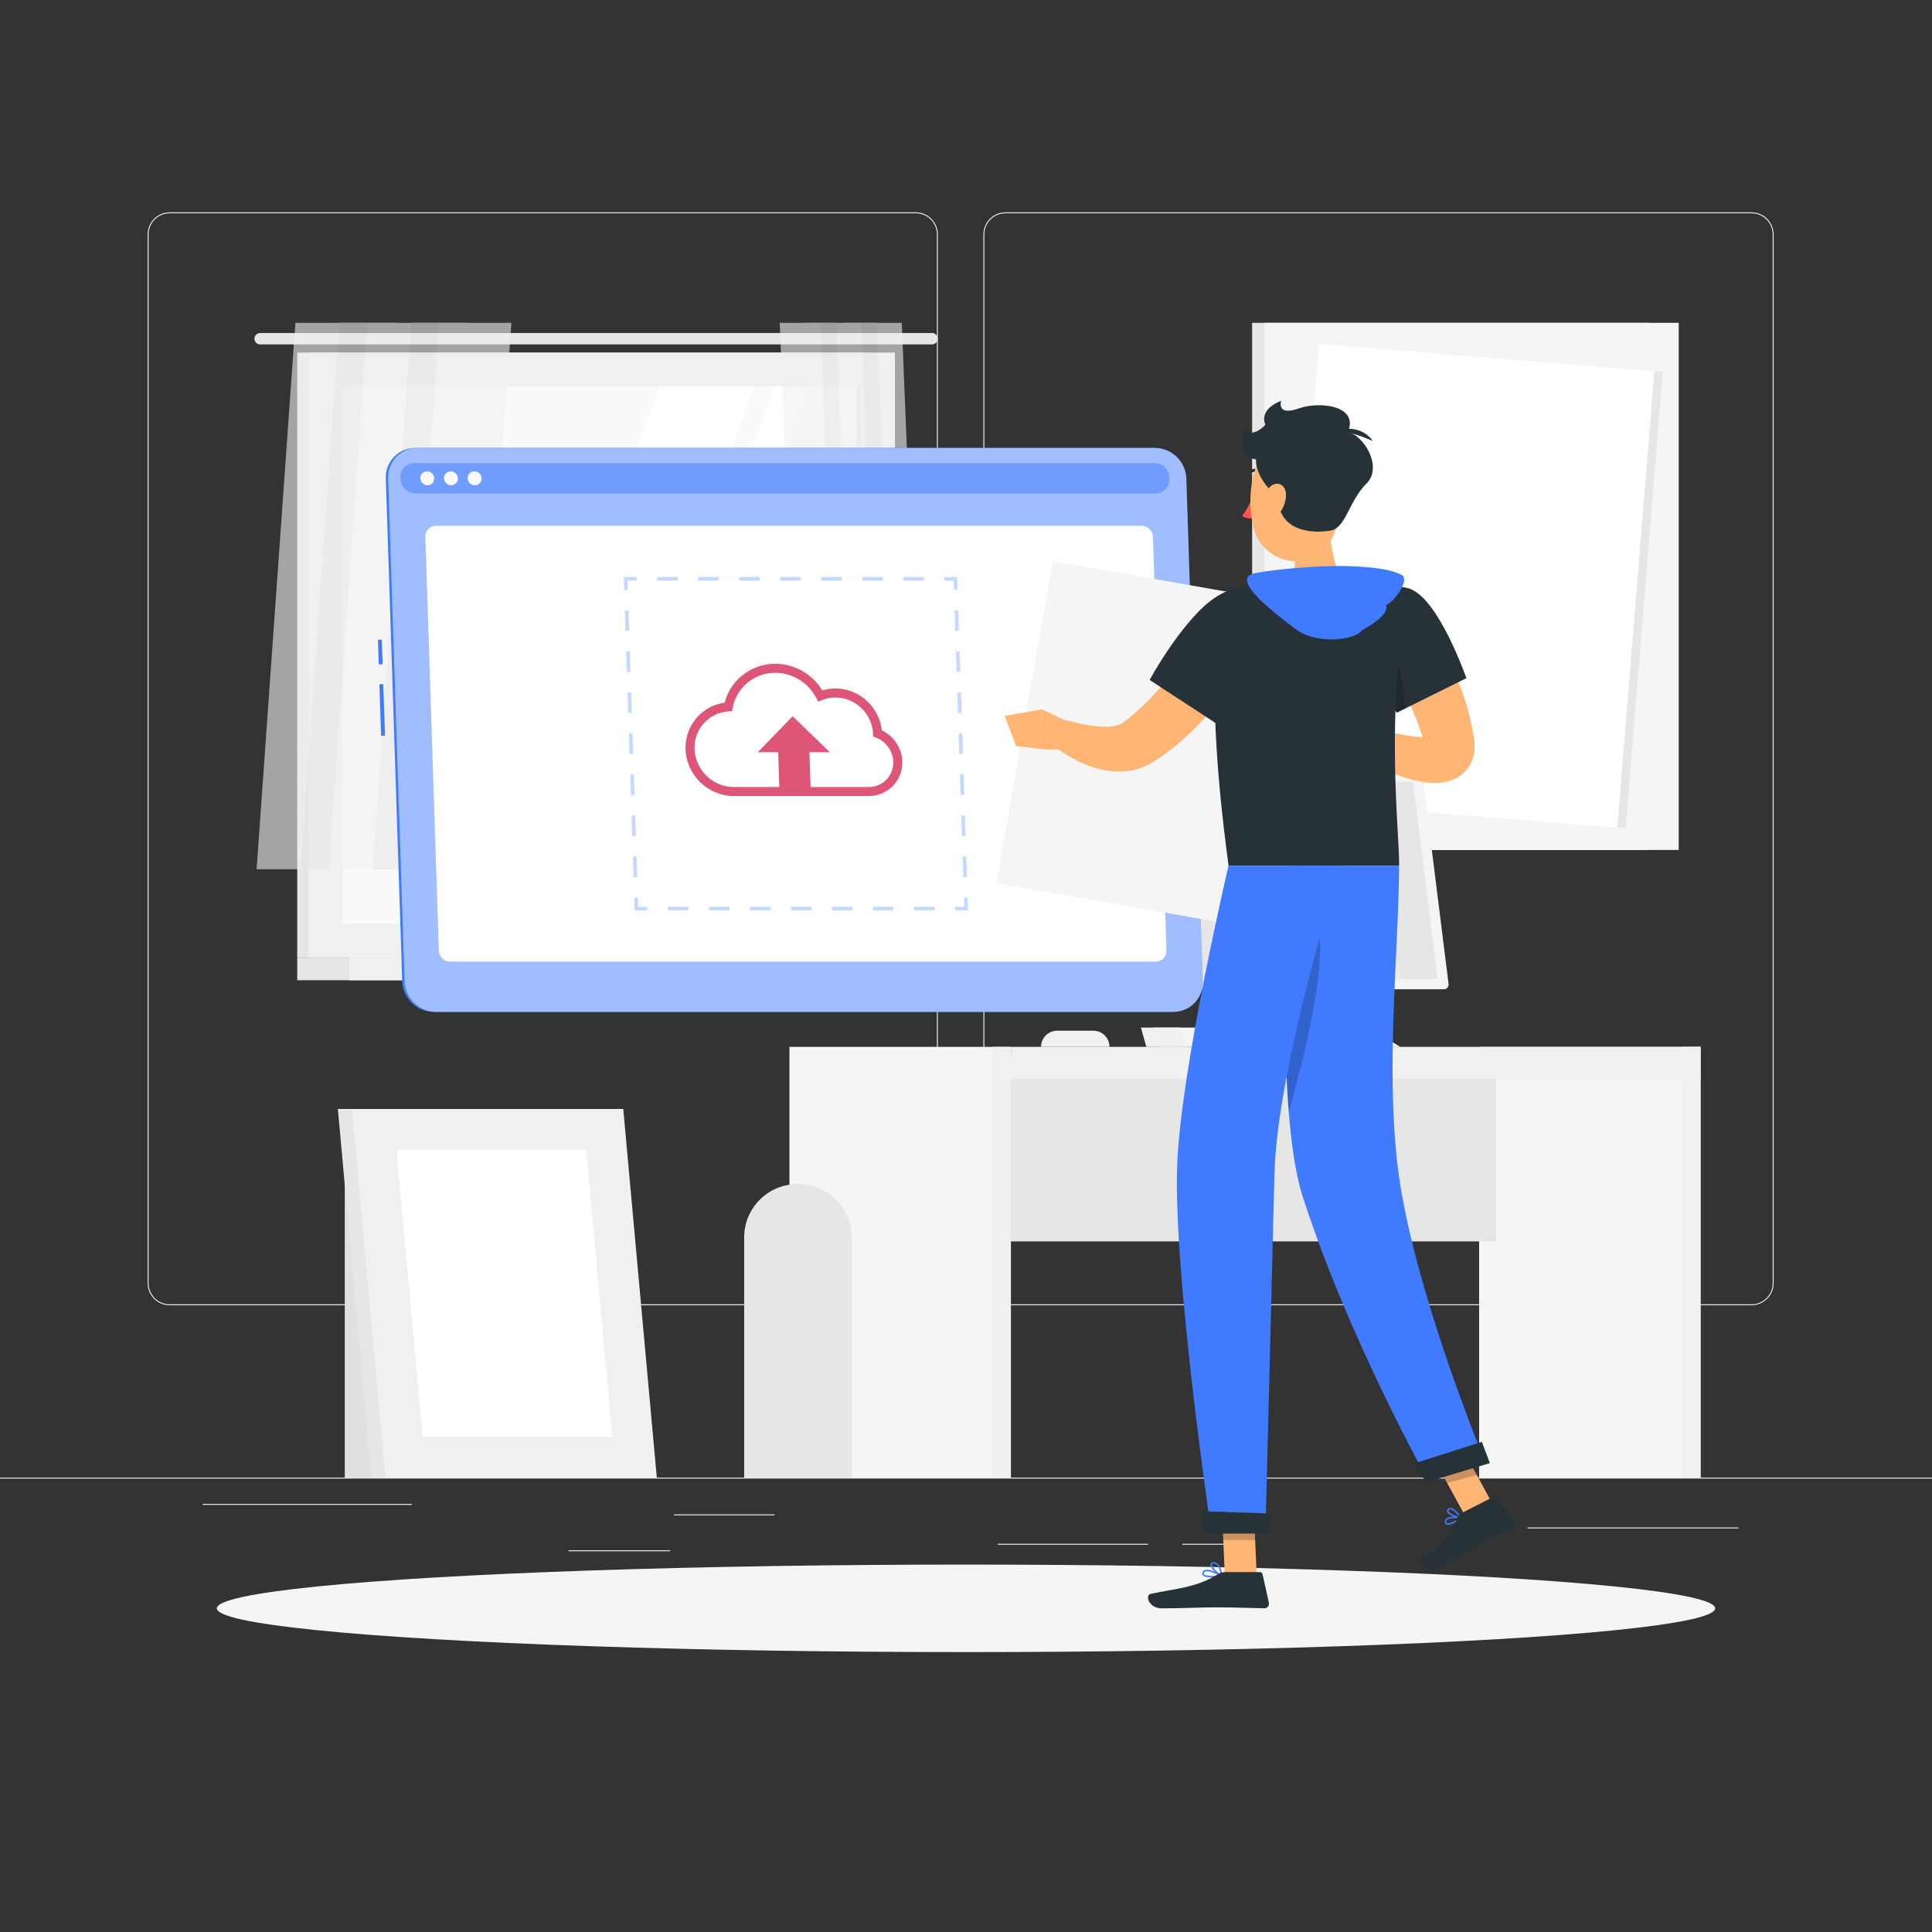 <?xml version="1.0" encoding="utf-8"?>
<!-- Generator: Adobe Illustrator 27.5.0, SVG Export Plug-In . SVG Version: 6.00 Build 0)  -->
<svg version="1.1" xmlns="http://www.w3.org/2000/svg" xmlns:xlink="http://www.w3.org/1999/xlink" x="0px" y="0px"
	 viewBox="0 0 500 500" style="enable-background:new 0 0 500 500;" xml:space="preserve">
<rect x="0" y="0" width="500" height="500" fill="#333333" stroke="none"/>
<g id="Background_Complete">
	<g>
		<g>
			<rect y="382.398" style="fill:#EBEBEB;" width="500" height="0.25"/>
			<path style="fill:#EBEBEB;" d="M237.014,337.8H43.915c-3.147,0-5.708-2.561-5.708-5.708V60.66c0-3.147,2.561-5.708,5.708-5.708
				h193.099c3.146,0,5.707,2.561,5.707,5.708v271.432C242.721,335.239,240.16,337.8,237.014,337.8z M43.915,55.203
				c-3.01,0-5.458,2.448-5.458,5.458v271.432c0,3.01,2.448,5.458,5.458,5.458h193.099c3.009,0,5.457-2.448,5.457-5.458V60.66
				c0-3.009-2.448-5.458-5.457-5.458H43.915z"/>
			<path style="fill:#EBEBEB;" d="M453.31,337.8H260.212c-3.147,0-5.707-2.561-5.707-5.708V60.66c0-3.147,2.561-5.708,5.707-5.708
				H453.31c3.148,0,5.708,2.561,5.708,5.708v271.432C459.019,335.239,456.458,337.8,453.31,337.8z M260.212,55.203
				c-3.009,0-5.457,2.448-5.457,5.458v271.432c0,3.01,2.448,5.458,5.457,5.458H453.31c3.01,0,5.458-2.448,5.458-5.458V60.66
				c0-3.009-2.448-5.458-5.458-5.458H260.212z"/>
		</g>
		<g>
			<rect x="174.438" y="391.922" style="fill:#EBEBEB;" width="25.997" height="0.25"/>
			<rect x="52.459" y="389.208" style="fill:#EBEBEB;" width="54.101" height="0.25"/>
			<rect x="147.119" y="401.208" style="fill:#EBEBEB;" width="26.317" height="0.25"/>
			<rect x="258.227" y="399.528" style="fill:#EBEBEB;" width="38.832" height="0.25"/>
			<rect x="305.962" y="399.528" style="fill:#EBEBEB;" width="10.694" height="0.25"/>
			<rect x="395.346" y="395.306" style="fill:#EBEBEB;" width="54.556" height="0.25"/>
		</g>
	</g>
	<g>
		<g>
			<g>
				<rect x="76.923" y="91.251" style="fill:#E6E6E6;" width="148.384" height="156.582"/>
				<path style="fill:#E6E6E6;" d="M241.208,86.183H67.318c-0.813,0-1.473,0.66-1.473,1.473l0,0c0,0.813,0.66,1.473,1.473,1.473
					h173.891c0.814,0,1.473-0.66,1.473-1.473l0,0C242.682,86.843,242.022,86.183,241.208,86.183z"/>
				<rect x="79.865" y="91.251" style="fill:#F0F0F0;" width="151.738" height="156.582"/>
				<rect x="76.923" y="247.832" style="fill:#E6E6E6;" width="148.384" height="5.85"/>
				<rect x="90.354" y="247.832" style="fill:#F0F0F0;" width="151.738" height="5.85"/>
				
					<rect x="86.258" y="102.487" transform="matrix(-1.836970e-16 1 -1 -1.836970e-16 325.276 13.808)" style="fill:#FAFAFA;" width="138.952" height="134.109"/>
				<polygon style="fill:#FFFFFF;" points="119.124,239.018 170.86,100.065 195.282,100.065 143.546,239.018 				"/>
				<polygon style="fill:#FFFFFF;" points="148.792,239.018 200.528,100.065 210.05,100.065 158.314,239.018 				"/>
				
					<rect x="152.752" y="168.982" transform="matrix(-1.836970e-16 1 -1 -1.836970e-16 391.77 -52.687)" style="fill:#E6E6E6;" width="138.952" height="1.119"/>
			</g>
			<g style="opacity:0.6;">
				<polygon style="fill:#F0F0F0;" points="85.04,224.98 66.407,224.98 76.45,83.547 95.082,83.547 				"/>
				<polygon style="fill:#E6E6E6;" points="92.298,224.98 77.782,224.98 87.824,83.547 102.34,83.547 				"/>
				<polygon style="fill:#F0F0F0;" points="103.672,224.98 85.04,224.98 95.082,83.547 113.714,83.547 				"/>
				<polygon style="fill:#E6E6E6;" points="110.93,224.98 96.414,224.98 106.456,83.547 120.972,83.547 				"/>
				<polygon style="fill:#F0F0F0;" points="122.304,224.98 103.672,224.98 113.714,83.547 132.347,83.547 				"/>
			</g>
			<g style="opacity:0.6;">
				<polygon style="fill:#F0F0F0;" points="228.532,224.98 239.061,224.98 233.386,83.548 222.856,83.548 				"/>
				<polygon style="fill:#E6E6E6;" points="224.43,224.98 232.633,224.98 226.958,83.548 218.755,83.548 				"/>
				<polygon style="fill:#F0F0F0;" points="218.002,224.98 228.532,224.98 222.856,83.548 212.327,83.548 				"/>
				<polygon style="fill:#E6E6E6;" points="213.9,224.98 222.104,224.98 216.428,83.548 208.225,83.548 				"/>
				<polygon style="fill:#F0F0F0;" points="207.472,224.98 218.002,224.98 212.327,83.548 201.797,83.548 				"/>
			</g>
		</g>
		<g>
			<g>
				<rect x="324.048" y="83.547" style="fill:#E6E6E6;" width="102.607" height="136.421"/>
				<rect x="327.251" y="83.547" style="fill:#F5F5F5;" width="107.199" height="136.421"/>
				
					<rect x="321.618" y="107.14" transform="matrix(0.081 -0.997 0.997 0.081 198.895 519.143)" style="fill:#FFFFFF;" width="118.46" height="89.24"/>
				
					<rect x="364.998" y="154.168" transform="matrix(0.081 -0.997 0.997 0.081 235.278 565.602)" style="fill:#E6E6E6;" width="118.46" height="2.198"/>
			</g>
		</g>
		<g>
			<g>
				<rect x="382.796" y="270.926" style="fill:#F5F5F5;" width="57.308" height="111.472"/>
				<rect x="435.378" y="270.926" style="fill:#F0F0F0;" width="4.726" height="111.472"/>
				
					<rect x="255.254" y="274.107" transform="matrix(-1 -1.224647e-16 1.224647e-16 -1 642.466 595.381)" style="fill:#E6E6E6;" width="131.958" height="47.167"/>
				
					<rect x="261.616" y="270.926" transform="matrix(-1 -1.224647e-16 1.224647e-16 -1 701.72 550.213)" style="fill:#F0F0F0;" width="178.488" height="8.361"/>
				<rect x="204.307" y="270.926" style="fill:#F5F5F5;" width="57.308" height="111.472"/>
				<path style="fill:#E6E6E6;" d="M220.429,382.398H192.59v-62.164c0-7.616,6.174-13.79,13.79-13.79h0.259
					c7.616,0,13.79,6.174,13.79,13.79V382.398z"/>
				<rect x="256.89" y="270.926" style="fill:#F0F0F0;" width="4.726" height="111.472"/>
			</g>
			<g>
				<polygon style="fill:#F0F0F0;" points="326.121,270.926 313.757,270.926 316.765,246.862 329.129,246.862 				"/>
				<polygon style="fill:#F5F5F5;" points="328.855,270.926 316.491,270.926 319.499,246.862 331.863,246.862 				"/>
				<polygon style="fill:#F0F0F0;" points="330.359,258.894 317.995,258.894 319.499,246.862 331.863,246.862 				"/>
				<path style="fill:#F0F0F0;" d="M284.927,256.013h87.46c0.729,0,1.294-0.639,1.203-1.363l-6.74-53.922
					c-0.076-0.607-0.592-1.062-1.203-1.062h-87.46c-0.729,0-1.294,0.639-1.203,1.363l6.74,53.922
					C283.8,255.558,284.316,256.013,284.927,256.013z"/>
				<path style="fill:#F5F5F5;" d="M286.227,256.013h87.46c0.729,0,1.294-0.639,1.203-1.363l-6.74-53.922
					c-0.076-0.607-0.592-1.062-1.203-1.062h-87.46c-0.729,0-1.294,0.639-1.203,1.363l6.74,53.922
					C285.099,255.558,285.615,256.013,286.227,256.013z"/>
				<path style="fill:#E6E6E6;" d="M372.069,253.033l-6.309-50.471c-0.021-0.17-0.165-0.297-0.336-0.297h-83.983
					c-0.204,0-0.362,0.179-0.336,0.381l6.309,50.471c0.021,0.17,0.165,0.297,0.336,0.297h83.982
					C371.936,253.414,372.094,253.236,372.069,253.033z"/>
				<polygon style="fill:#EBEBEB;" points="363.107,253.416 340.908,202.267 321.443,202.267 343.643,253.416 				"/>
				<polygon style="fill:#EBEBEB;" points="339.894,253.416 317.695,202.267 310.68,202.267 332.88,253.416 				"/>
				<path style="fill:#F5F5F5;" d="M321.974,268.671h16.128c1.108,0,2.005,0.898,2.005,2.006v0.25h-20.138v-0.25
					C319.969,269.569,320.867,268.671,321.974,268.671z"/>
				<path style="fill:#F0F0F0;" d="M310.644,268.671h9.65c1.108,0,2.005,0.898,2.005,2.006v0.25h-13.661v-0.25
					C308.639,269.569,309.536,268.671,310.644,268.671z"/>
			</g>
			<g>
				<polygon style="fill:#F5F5F5;" points="362.363,270.927 300.099,270.927 298.416,265.93 354.262,265.93 				"/>
				<polygon style="fill:#F0F0F0;" points="306.95,270.927 296.664,270.927 295.272,265.93 305.558,265.93 				"/>
			</g>
			<path style="fill:#F0F0F0;" d="M273.593,266.746h9.361c2.309,0,4.18,1.871,4.18,4.18v0h-17.722v0
				C269.413,268.617,271.285,266.746,273.593,266.746z"/>
		</g>
		<g>
			
				<rect x="89.228" y="301.667" transform="matrix(-1 -1.224647e-16 1.224647e-16 -1 195.825 684.065)" style="fill:#E0E0E0;" width="17.369" height="80.732"/>
			<polygon style="fill:#E6E6E6;" points="166.344,382.398 96.119,382.398 87.437,287 157.661,287 			"/>
			<polygon style="fill:#F0F0F0;" points="169.982,382.398 99.757,382.398 91.074,287 161.299,287 			"/>
			<polygon style="fill:#FFFFFF;" points="109.356,371.838 102.595,297.56 151.698,297.56 158.459,371.838 			"/>
		</g>
	</g>
</g>
<g id="Background_Simple" style="display:none;">
	<g style="display:inline;">
		<path style="fill:#407BFF;" d="M350.076,175.25c-4.132,34.98,20.946,88.69-22.298,107.608
			c-36.265,15.865-66.57-7.089-96.071,24.654c-21.498,23.132-58.766,60.532-86.9,21.779
			c-22.003-30.309-23.137-75.547-12.508-109.864c8.348-26.954,35.423-82.375,70.688-87.023c39.631-5.224,64.747,46.751,86.498-5.701
			c13.091-31.568,40.719-68.872,83.806-43.216c17.006,10.126,12.111,22.685,3.103,35.757
			C363.099,138.537,352.918,151.188,350.076,175.25z"/>
		<path style="opacity:0.9;fill:#FFFFFF;" d="M350.076,175.25c-4.132,34.98,20.946,88.69-22.298,107.608
			c-36.265,15.865-66.57-7.089-96.071,24.654c-21.498,23.132-58.766,60.532-86.9,21.779
			c-22.003-30.309-23.137-75.547-12.508-109.864c8.348-26.954,35.423-82.375,70.688-87.023c39.631-5.224,64.747,46.751,86.498-5.701
			c13.091-31.568,40.719-68.872,83.806-43.216c17.006,10.126,12.111,22.685,3.103,35.757
			C363.099,138.537,352.918,151.188,350.076,175.25z"/>
	</g>
</g>
<g id="Shadow_1_">
	<ellipse id="_x3C_Path_x3E__54_" style="fill:#F5F5F5;" cx="250" cy="416.238" rx="193.889" ry="11.323"/>
</g>
<g id="Upload_Window">
	<g>
		<g>
			<g>
				
					<rect x="98.297" y="177.005" transform="matrix(1 -0.033 0.033 1 -5.947 3.325)" style="fill:#407BFF;" width="1.001" height="13.332"/>
				
					<rect x="97.807" y="165.513" transform="matrix(1 -0.033 0.033 1 -5.459 3.302)" style="fill:#407BFF;" width="1.001" height="6.335"/>
				<path style="fill:#407BFF;" d="M112.199,261.869h190.862c4.317,0,7.734-3.532,7.593-7.849l-4.249-130.234
					c-0.141-4.317-3.788-7.849-8.105-7.849H107.437c-4.317,0-7.734,3.532-7.593,7.849l4.249,130.234
					C104.234,258.337,107.882,261.869,112.199,261.869z"/>
				<g>
					<g>
						<path style="fill:#407BFF;" d="M112.811,261.869h190.862c4.317,0,7.734-3.532,7.593-7.849l-4.25-130.234
							c-0.141-4.317-3.788-7.849-8.105-7.849H108.049c-4.317,0-7.734,3.532-7.593,7.849l4.249,130.234
							C104.846,258.337,108.494,261.869,112.811,261.869z"/>
						<path style="opacity:0.5;fill:#FFFFFF;" d="M112.811,261.869h190.862c4.317,0,7.734-3.532,7.593-7.849l-4.25-130.234
							c-0.141-4.317-3.788-7.849-8.105-7.849H108.049c-4.317,0-7.734,3.532-7.593,7.849l4.249,130.234
							C104.846,258.337,108.494,261.869,112.811,261.869z"/>
					</g>
					<path style="opacity:0.5;fill:#407BFF;" d="M298.427,119.861H107.565c-0.216,0-0.429,0.009-0.64,0.026
						c-4.895,0.402-4.19,7.823,0.734,7.823h191.188c4.924,0,5.144-7.421,0.223-7.823
						C298.857,119.87,298.643,119.861,298.427,119.861z"/>
					<path style="fill:#FAFAFA;" d="M112.381,123.785c0.032,0.994-0.747,1.799-1.741,1.799c-0.994,0-1.826-0.806-1.858-1.799
						c-0.032-0.994,0.747-1.799,1.741-1.799C111.517,121.986,112.349,122.792,112.381,123.785z"/>
					<path style="fill:#FAFAFA;" d="M118.502,123.785c0.033,0.994-0.747,1.799-1.741,1.799c-0.994,0-1.826-0.806-1.858-1.799
						s0.747-1.799,1.741-1.799C117.638,121.986,118.47,122.792,118.502,123.785z"/>
					<path style="fill:#FAFAFA;" d="M124.623,123.785c0.032,0.994-0.747,1.799-1.741,1.799c-0.994,0-1.826-0.806-1.858-1.799
						c-0.032-0.994,0.747-1.799,1.741-1.799C123.758,121.986,124.59,122.792,124.623,123.785z"/>
				</g>
				<path style="fill:#FFFFFF;" d="M116.511,248.87h182.614c1.572,0,2.804-1.274,2.753-2.845l-3.495-107.101
					c-0.051-1.572-1.367-2.845-2.938-2.845H112.83c-1.571,0-2.804,1.274-2.753,2.845l3.495,107.101
					C113.624,247.596,114.939,248.87,116.511,248.87z"/>
				<g style="opacity:0.3;">
					<polygon style="fill:#407BFF;" points="250.526,235.616 247.193,235.616 247.193,234.668 249.548,234.668 249.472,232.315 
						250.419,232.284 					"/>
					<path style="fill:#407BFF;" d="M241.883,235.616h-5.31v-0.948h5.31V235.616z M231.264,235.616h-5.311v-0.948h5.311V235.616z
						 M220.644,235.616h-5.31v-0.948h5.31V235.616z M210.024,235.616h-5.31v-0.948h5.31V235.616z M199.405,235.616h-5.311v-0.948
						h5.311V235.616z M188.785,235.616h-5.31v-0.948h5.31V235.616z M178.166,235.616h-5.31v-0.948h5.31V235.616z"/>
					<polygon style="fill:#407BFF;" points="167.547,235.616 164.243,235.616 164.136,232.315 165.083,232.284 165.161,234.668 
						167.547,234.668 					"/>
					<path style="fill:#407BFF;" d="M163.963,227.005l-0.173-5.31l0.947-0.031l0.173,5.31L163.963,227.005z M163.616,216.385
						l-0.173-5.31l0.947-0.031l0.173,5.31L163.616,216.385z M163.27,205.765l-0.173-5.31l0.947-0.031l0.173,5.31L163.27,205.765z
						 M162.924,195.145l-0.174-5.31l0.947-0.031l0.174,5.31L162.924,195.145z M162.577,184.525l-0.174-5.31l0.947-0.031l0.174,5.31
						L162.577,184.525z M162.23,173.905l-0.173-5.31l0.947-0.031l0.173,5.31L162.23,173.905z M161.884,163.285l-0.173-5.31
						l0.947-0.031l0.173,5.31L161.884,163.285z"/>
					<polygon style="fill:#407BFF;" points="161.537,152.665 161.428,149.333 164.762,149.333 164.762,150.281 162.408,150.281 
						162.484,152.635 					"/>
					<path style="fill:#407BFF;" d="M239.099,150.281h-5.31v-0.948h5.31V150.281z M228.48,150.281h-5.31v-0.948h5.31V150.281z
						 M217.86,150.281h-5.311v-0.948h5.311V150.281z M207.24,150.281h-5.31v-0.948h5.31V150.281z M196.621,150.281h-5.31v-0.948
						h5.31V150.281z M186.002,150.281h-5.311v-0.948h5.311V150.281z M175.382,150.281h-5.31v-0.948h5.31V150.281z"/>
					<polygon style="fill:#407BFF;" points="246.872,152.665 246.794,150.281 244.408,150.281 244.408,149.333 247.712,149.333 
						247.819,152.635 					"/>
					<path style="fill:#407BFF;" d="M249.298,227.005l-0.173-5.31l0.947-0.031l0.173,5.31L249.298,227.005z M248.951,216.385
						l-0.173-5.31l0.947-0.031l0.173,5.31L248.951,216.385z M248.605,205.765l-0.174-5.31l0.947-0.031l0.174,5.31L248.605,205.765z
						 M248.259,195.145l-0.174-5.31l0.947-0.031l0.174,5.31L248.259,195.145z M247.912,184.525l-0.173-5.31l0.947-0.031l0.173,5.31
						L247.912,184.525z M247.565,173.905l-0.173-5.31l0.947-0.031l0.173,5.31L247.565,173.905z M247.219,163.285l-0.173-5.31
						l0.947-0.031l0.173,5.31L247.219,163.285z"/>
				</g>
			</g>
		</g>
		<g>
			<path style="fill:#dd5577;" d="M224.822,206.015h-34.911c-6.672,0-12.276-5.427-12.495-12.099
				c-0.198-6.103,4.181-11.238,10.111-12.058c1.519-5.884,6.88-10.069,13.07-10.069c5.008,0,9.604,2.618,12.223,6.896
				c1.092-0.336,2.229-0.505,3.392-0.505c6.134,0,11.365,4.794,11.999,10.831c3.089,1.47,5.188,4.605,5.3,8.023
				c0.078,2.397-0.784,4.652-2.428,6.35C229.44,205.081,227.217,206.015,224.822,206.015z M200.598,174.121
				c-5.368,0-9.982,3.797-10.971,9.029l-0.168,0.888l-0.902,0.058c-5.107,0.329-8.977,4.609-8.811,9.745
				c0.178,5.428,4.737,9.844,10.165,9.844h34.911c1.758,0,3.386-0.682,4.585-1.921c1.201-1.24,1.831-2.893,1.773-4.653
				c-0.09-2.739-1.895-5.237-4.491-6.215l-0.722-0.272l-0.032-0.771c-0.211-5.151-4.573-9.341-9.724-9.341
				c-1.208,0-2.38,0.229-3.481,0.68l-0.983,0.403l-0.491-0.942C209.155,176.623,205.071,174.121,200.598,174.121z"/>
			<polygon style="fill:#dd5577;" points="214.762,194.68 205.133,185.355 196.113,194.68 201.391,194.68 201.706,204.321
				209.798,204.321 209.484,194.68 			"/>
		</g>
	</g>
</g>
<g id="Character_1_">
	<g>
		<path style="fill:#FFB573;" d="M366.945,156.802c0.925,1.325,1.663,2.446,2.427,3.688c0.761,1.212,1.478,2.442,2.175,3.686
			c1.401,2.483,2.703,5.024,3.897,7.643c1.188,2.618,2.312,5.289,3.24,8.081c0.972,2.76,1.763,5.661,2.354,8.652l0.387,2.281
			l0.047,0.285l0.054,0.365c0.039,0.349,0.084,0.65,0.098,1.04c0.014,0.385,0.031,0.735,0.002,1.178l-0.046,0.632l-0.106,0.696
			c-0.067,0.442-0.225,0.981-0.379,1.458c-0.199,0.52-0.402,1.019-0.704,1.521c-0.562,1.001-1.381,1.892-2.207,2.524
			c-1.714,1.306-3.259,1.68-4.509,1.917c-1.266,0.213-2.297,0.208-3.262,0.164c-0.957-0.053-1.829-0.157-2.655-0.314
			c-1.645-0.309-3.138-0.718-4.572-1.173c-2.856-0.936-5.49-2.054-8.04-3.298c-2.559-1.252-4.978-2.573-7.412-4.137l2.875-6.382
			c5.054,1.242,10.276,2.605,15.083,3.262c1.192,0.171,2.353,0.276,3.389,0.287c0.999,0.02,1.986-0.088,2.148-0.239
			c0.061-0.047-0.165-0.118-0.83,0.323c-0.3,0.213-0.664,0.586-0.909,0.99c-0.118,0.218-0.223,0.389-0.288,0.6
			c-0.078,0.149-0.114,0.369-0.151,0.473l-0.06,0.322c-0.002,0.105-0.023,0.119-0.023,0.167c0.004,0.052-0.024,0.021-0.023,0.036
			c0.006,0.033-0.02-0.066-0.039-0.133l-0.057-0.21l-0.451-1.681c-1.338-4.506-3.311-9.103-5.616-13.591
			c-1.128-2.255-2.367-4.483-3.629-6.696c-0.628-1.108-1.286-2.202-1.935-3.292c-0.642-1.062-1.345-2.224-1.929-3.139
			L366.945,156.802z"/>
		<path style="fill:#FFB573;" d="M351.785,187.811l-4.335-4.323l-4.315,9.614c0,0,4.08,2.264,7.719,0.613L351.785,187.811z"/>
		<polygon style="fill:#FFB573;" points="341.036,180.044 337.842,188.158 343.135,193.102 347.45,183.487 		"/>
		<g>
			<g>
				
					<rect x="264.446" y="152.047" transform="matrix(0.985 0.173 -0.173 0.985 38.364 -50.266)" style="fill:#e6e6e6;" width="84.541" height="84.541"/>
				
					<rect x="264.446" y="152.047" transform="matrix(0.985 0.173 -0.173 0.985 38.364 -50.266)" style="opacity:0.6;fill:#FFFFFF;" width="84.541" height="84.541"/>
			</g>

		</g>
		<path style="fill:#263238;" d="M324.794,126.514c0.014,0.665-0.327,1.212-0.762,1.221c-0.435,0.009-0.799-0.523-0.813-1.188
			c-0.014-0.665,0.327-1.212,0.762-1.221C324.416,125.317,324.78,125.849,324.794,126.514z"/>
		<path style="fill:#FF5652;" d="M324.528,127.725c0,0-1.433,3.87-3.059,5.756c1.2,1.074,3.191,0.53,3.191,0.53L324.528,127.725z"/>
		<path style="fill:#263238;" d="M327.135,122.772c-0.098,0.017-0.202-0.002-0.29-0.063c-1.42-0.979-2.734-0.475-2.789-0.451
			c-0.198,0.08-0.427-0.017-0.508-0.216c-0.081-0.2,0.014-0.426,0.213-0.507c0.07-0.029,1.747-0.695,3.527,0.531
			c0.178,0.123,0.223,0.366,0.1,0.544C327.327,122.699,327.234,122.755,327.135,122.772z"/>
		<path style="fill:#FFB573;" d="M344.069,129.052c-0.422,6.136,0.061,18.532,4.753,22.001c0,0-1.15,5.004-12.277,6.402
			c-12.236,1.537-6.611-5.339-6.611-5.339c6.478-2.434,5.683-7.367,3.935-11.874L344.069,129.052z"/>
		<path style="fill:#407BFF;" d="M374.394,394.572c-0.027-0.009-0.053-0.02-0.078-0.032c-0.198-0.095-0.431-0.315-0.417-0.828
			c0.008-0.27,0.122-0.501,0.339-0.685c0.942-0.801,3.682-0.449,3.798-0.434c0.078,0.012,0.14,0.064,0.162,0.138
			c0.022,0.074-0.002,0.154-0.06,0.204C377.498,393.484,375.379,394.913,374.394,394.572z M377.515,392.932
			c-0.927-0.074-2.464-0.084-3.024,0.392c-0.131,0.111-0.197,0.242-0.202,0.399c-0.011,0.366,0.143,0.44,0.194,0.464
			C375.013,394.442,376.513,393.678,377.515,392.932z"/>
		<path style="fill:#407BFF;" d="M376.628,392.679c-0.961-0.332-1.978-0.895-2.149-1.476c-0.048-0.163-0.07-0.475,0.32-0.74
			c0.252-0.171,0.54-0.223,0.855-0.155c1.206,0.255,2.47,2.29,2.523,2.376c0.038,0.061,0.038,0.138,0.003,0.2
			c-0.036,0.062-0.103,0.1-0.174,0.098C377.663,392.973,377.154,392.861,376.628,392.679z M375.707,390.727
			c-0.045-0.016-0.09-0.028-0.135-0.038c-0.21-0.045-0.391-0.013-0.554,0.097c-0.212,0.143-0.178,0.257-0.164,0.306
			c0.156,0.531,1.715,1.267,2.763,1.455C377.238,392.005,376.447,390.983,375.707,390.727z"/>
		<path style="fill:#407BFF;" d="M313.667,408.238c-1.058,0-2.081-0.146-2.423-0.622c-0.12-0.167-0.215-0.45,0.016-0.854
			c0.129-0.226,0.338-0.38,0.62-0.457c1.374-0.374,4.256,1.269,4.378,1.34c0.071,0.041,0.108,0.121,0.095,0.201
			c-0.013,0.08-0.075,0.144-0.155,0.16C315.672,408.111,314.654,408.238,313.667,408.238z M312.359,406.637
			c-0.137,0-0.264,0.014-0.378,0.045c-0.18,0.049-0.306,0.138-0.383,0.274c-0.138,0.242-0.088,0.362-0.038,0.432
			c0.384,0.532,2.47,0.544,4.004,0.328C314.799,407.324,313.323,406.637,312.359,406.637z"/>
		<path style="fill:#407BFF;" d="M316.16,408.009c-0.027,0-0.055-0.005-0.08-0.017c-0.996-0.447-2.968-2.231-2.818-3.164
			c0.036-0.219,0.191-0.491,0.728-0.546c0.398-0.037,0.764,0.073,1.084,0.336c1.049,0.861,1.272,3.084,1.28,3.178
			c0.007,0.07-0.024,0.137-0.081,0.178C316.24,407.997,316.2,408.009,316.16,408.009z M314.147,404.665
			c-0.038,0-0.078,0.002-0.117,0.007c-0.351,0.036-0.374,0.174-0.381,0.219c-0.091,0.56,1.25,1.962,2.266,2.572
			c-0.106-0.649-0.4-1.979-1.089-2.544C314.618,404.749,314.395,404.665,314.147,404.665z"/>
		<polygon style="fill:#FFB573;" points="325.232,407.814 316.982,407.814 316.16,388.708 324.41,388.708 		"/>
		<polygon style="fill:#FFB573;" points="386.92,390.392 379.27,392.495 369.476,374.581 377.126,372.478 		"/>
		<path style="fill:#263238;" d="M378.124,391.656l8.252-4.221c0.3-0.154,0.667-0.078,0.882,0.182l4.791,5.786
			c0.497,0.6,0.292,1.513-0.407,1.856c-2.906,1.424-4.392,1.971-8.021,3.828c-2.233,1.142-8.872,6.08-12.223,6.953
			c-3.277,0.854-4.652-2.326-3.358-2.984c5.801-2.949,8.145-7.783,9.124-10.338C377.34,392.257,377.685,391.88,378.124,391.656z"/>
		<path style="fill:#263238;" d="M317.036,406.859h9.01c0.337,0,0.629,0.234,0.703,0.564l1.63,7.333
			c0.169,0.76-0.408,1.481-1.187,1.467c-3.25-0.055-7.946-0.246-12.031-0.246c-4.776,0-8.902,0.26-14.503,0.26
			c-3.387,0-4.327-3.424-2.909-3.734c6.454-1.412,11.724-1.563,17.301-5.002C315.655,407.128,316.324,406.859,317.036,406.859z"/>
		<path style="fill:#263238;" d="M352.485,166.327c0.86,2.217,1.807,4.378,2.762,6.404c1.645,3.505,3.283,6.567,4.475,8.683
			c1.062,1.905,1.756,3.033,1.756,3.033l18.021-8.938c0,0-7.261-20.873-14.841-23.195
			C356.89,149.954,348.594,156.376,352.485,166.327z"/>
		<path style="opacity:0.2;" d="M360.471,168.39c-1.57,1.154-2.69,4.26-3.487,7.908c1.028,2.009,1.974,3.752,2.736,5.114
			c1.062,1.906,1.755,3.036,1.755,3.036l2.067-1.027C363.403,178.595,362.63,173.158,360.471,168.39z"/>
		<path style="fill:#263238;" d="M314.379,179.637c0,2.807,0.067,5.896,0.225,9.299c0.404,9.254,1.415,20.787,3.347,35.117h44.124
			c0.303-6.772-3.953-39.823,2.583-71.739c0,0-7.569-1.516-14.779-1.864c-5.638-0.27-13.802-0.449-18.755,0
			c-6.536,0.606-12.69,2.291-12.69,2.291S314.368,157.334,314.379,179.637z"/>
		<path style="fill:#FFB573;" d="M325.729,166.538c-0.783,1.642-1.454,2.805-2.194,4.006c-0.728,1.18-1.46,2.313-2.227,3.412
			c-1.516,2.209-3.11,4.323-4.778,6.389c-3.344,4.123-6.953,8.053-11.134,11.68c-2.083,1.823-4.347,3.539-6.903,5.106l-0.984,0.574
			l-0.257,0.146l-0.362,0.181l-0.728,0.35c-0.977,0.422-1.966,0.753-2.94,0.948c-1.948,0.402-3.781,0.427-5.466,0.278
			c-3.374-0.356-6.197-1.39-8.785-2.628c-1.285-0.642-2.512-1.325-3.675-2.097c-1.192-0.769-2.231-1.558-3.406-2.553l3.543-6.037
			c4.324,1.133,9.211,2.153,12.566,1.674c0.819-0.1,1.507-0.304,1.981-0.553c0.237-0.129,0.423-0.247,0.574-0.37
			c0.032-0.035,0.066-0.067,0.1-0.097l0.052-0.042l0.143-0.102l0.607-0.427c1.628-1.198,3.258-2.664,4.862-4.235
			c3.194-3.171,6.229-6.795,9.091-10.54c1.43-1.875,2.816-3.796,4.14-5.718c0.655-0.965,1.302-1.926,1.902-2.872
			c0.584-0.926,1.196-1.921,1.513-2.533L325.729,166.538z"/>
		<path style="fill:#FFB573;" d="M277.219,187.179l-7.609-3.608l-0.687,10.205c0,0,5.914,1.024,9.045-1.286L277.219,187.179z"/>
		<polygon style="fill:#FFB573;" points="260.018,185.307 262.95,193.086 268.923,193.777 269.61,183.572 		"/>
		<path style="fill:#263238;" d="M331.182,161.133c-0.26,7.883-16.497,26.048-16.497,26.048l-17.157-11.205
			c0,0,5.44-10.176,12.503-17.541C320.686,147.326,331.494,151.671,331.182,161.133z"/>
		<g>
			<polygon style="opacity:0.2;" points="316.162,388.714 316.584,398.562 324.838,398.562 324.416,388.714 			"/>
			<polygon style="opacity:0.2;" points="377.13,372.483 369.477,374.586 374.53,383.819 382.182,381.715 			"/>
		</g>
		<path style="fill:#FFB573;" d="M346.955,124.641c-0.331,8.181-0.109,12.986-4.148,17.266c-6.076,6.438-16.24,2.907-18.359-5.209
			c-1.908-7.305-1.046-19.457,6.884-22.875C339.144,110.455,347.286,116.459,346.955,124.641z"/>
		<path style="fill:#263238;" d="M330.667,128.54c-2.944-2.095-5.833-6.429-5.611-9.651c-2.722-0.111-4.556-4.611-3.056-7.889
			c0.944,2.111,4.193,0.556,5.457-1.111c-0.68-1.611-0.569-4.278,4.098-6.167c-0.389,1.361-0.185,3.646,4.5,2
			c5.694-2,15.699-0.667,12.766,6.111c4.012,0.722,9.207,8.994,4.789,13.35c-4.417,4.356-5.333,11.373-9.111,12.095
			S330.889,138.246,330.667,128.54z"/>
		<path style="fill:#263238;" d="M346.163,111.563c2.625-1.201,6.857-0.686,9.137,2.568
			C352.195,112.861,350.419,112.035,346.163,111.563z"/>
		<path style="fill:#FFB573;" d="M332.824,128.191c-0.062,1.918-0.901,3.744-1.938,4.952c-1.56,1.817-3.269,0.76-3.613-1.391
			c-0.31-1.936,0.127-5.214,2.067-6.245C331.251,124.49,332.894,125.998,332.824,128.191z"/>
		<g>
			<path style="fill:#407BFF;" d="M333.599,224.054c0,0-3.893,62.429,3.486,85.448c11.688,36.462,32.521,73.706,32.521,73.706
				l14.901-4.481c0,0-16.386-39.316-21.776-70.03c-4.841-27.592-0.659-62.107-0.659-84.644
				C351.794,224.054,333.599,224.054,333.599,224.054z"/>
		</g>
		<path style="opacity:0.2;" d="M332.968,237.964c4.164-1.217,7.41-0.758,8.253,2.947c2.199,9.673-4.399,35.181-7.688,46.851
			C332.199,271.042,332.509,251.044,332.968,237.964z"/>
		<g>
			<path style="fill:#263238;" d="M365.4,378.937c-0.062,0.019,3.888,4.613,3.888,4.613l16.281-4.896l-2.069-5.509L365.4,378.937z"
				/>
		</g>
		<g>
			<path style="fill:#407BFF;" d="M317.945,224.054c0,0-12.427,52.671-13.302,77.831c-0.981,28.216,8.866,94.77,8.866,94.77h13.976
				c0,0,1.721-67.072,2.342-92.773c0.678-28.018,17.124-79.828,17.124-79.828H317.945z"/>
		</g>
		<g>
			<path style="fill:#263238;" d="M310.82,391.088c-0.065,0,0.788,5.802,0.788,5.802h17.001l0.46-5.178L310.82,391.088z"/>
		</g>
		<path style="fill:#407BFF;" d="M324.124,148.517c1.891-0.655,16.307-2.487,26.769-1.929c5.972,0.319,9.34,0.97,11.78,2.15
			c2.44,1.181-1.933,7.126-3.95,7.852c0.817,2.28-3.733,5.189-6.328,6.569c-1.039,2.145-11.261,4.124-17.267-0.481
			C330.516,159.144,318.727,150.387,324.124,148.517z"/>
	</g>
</g>
</svg>
